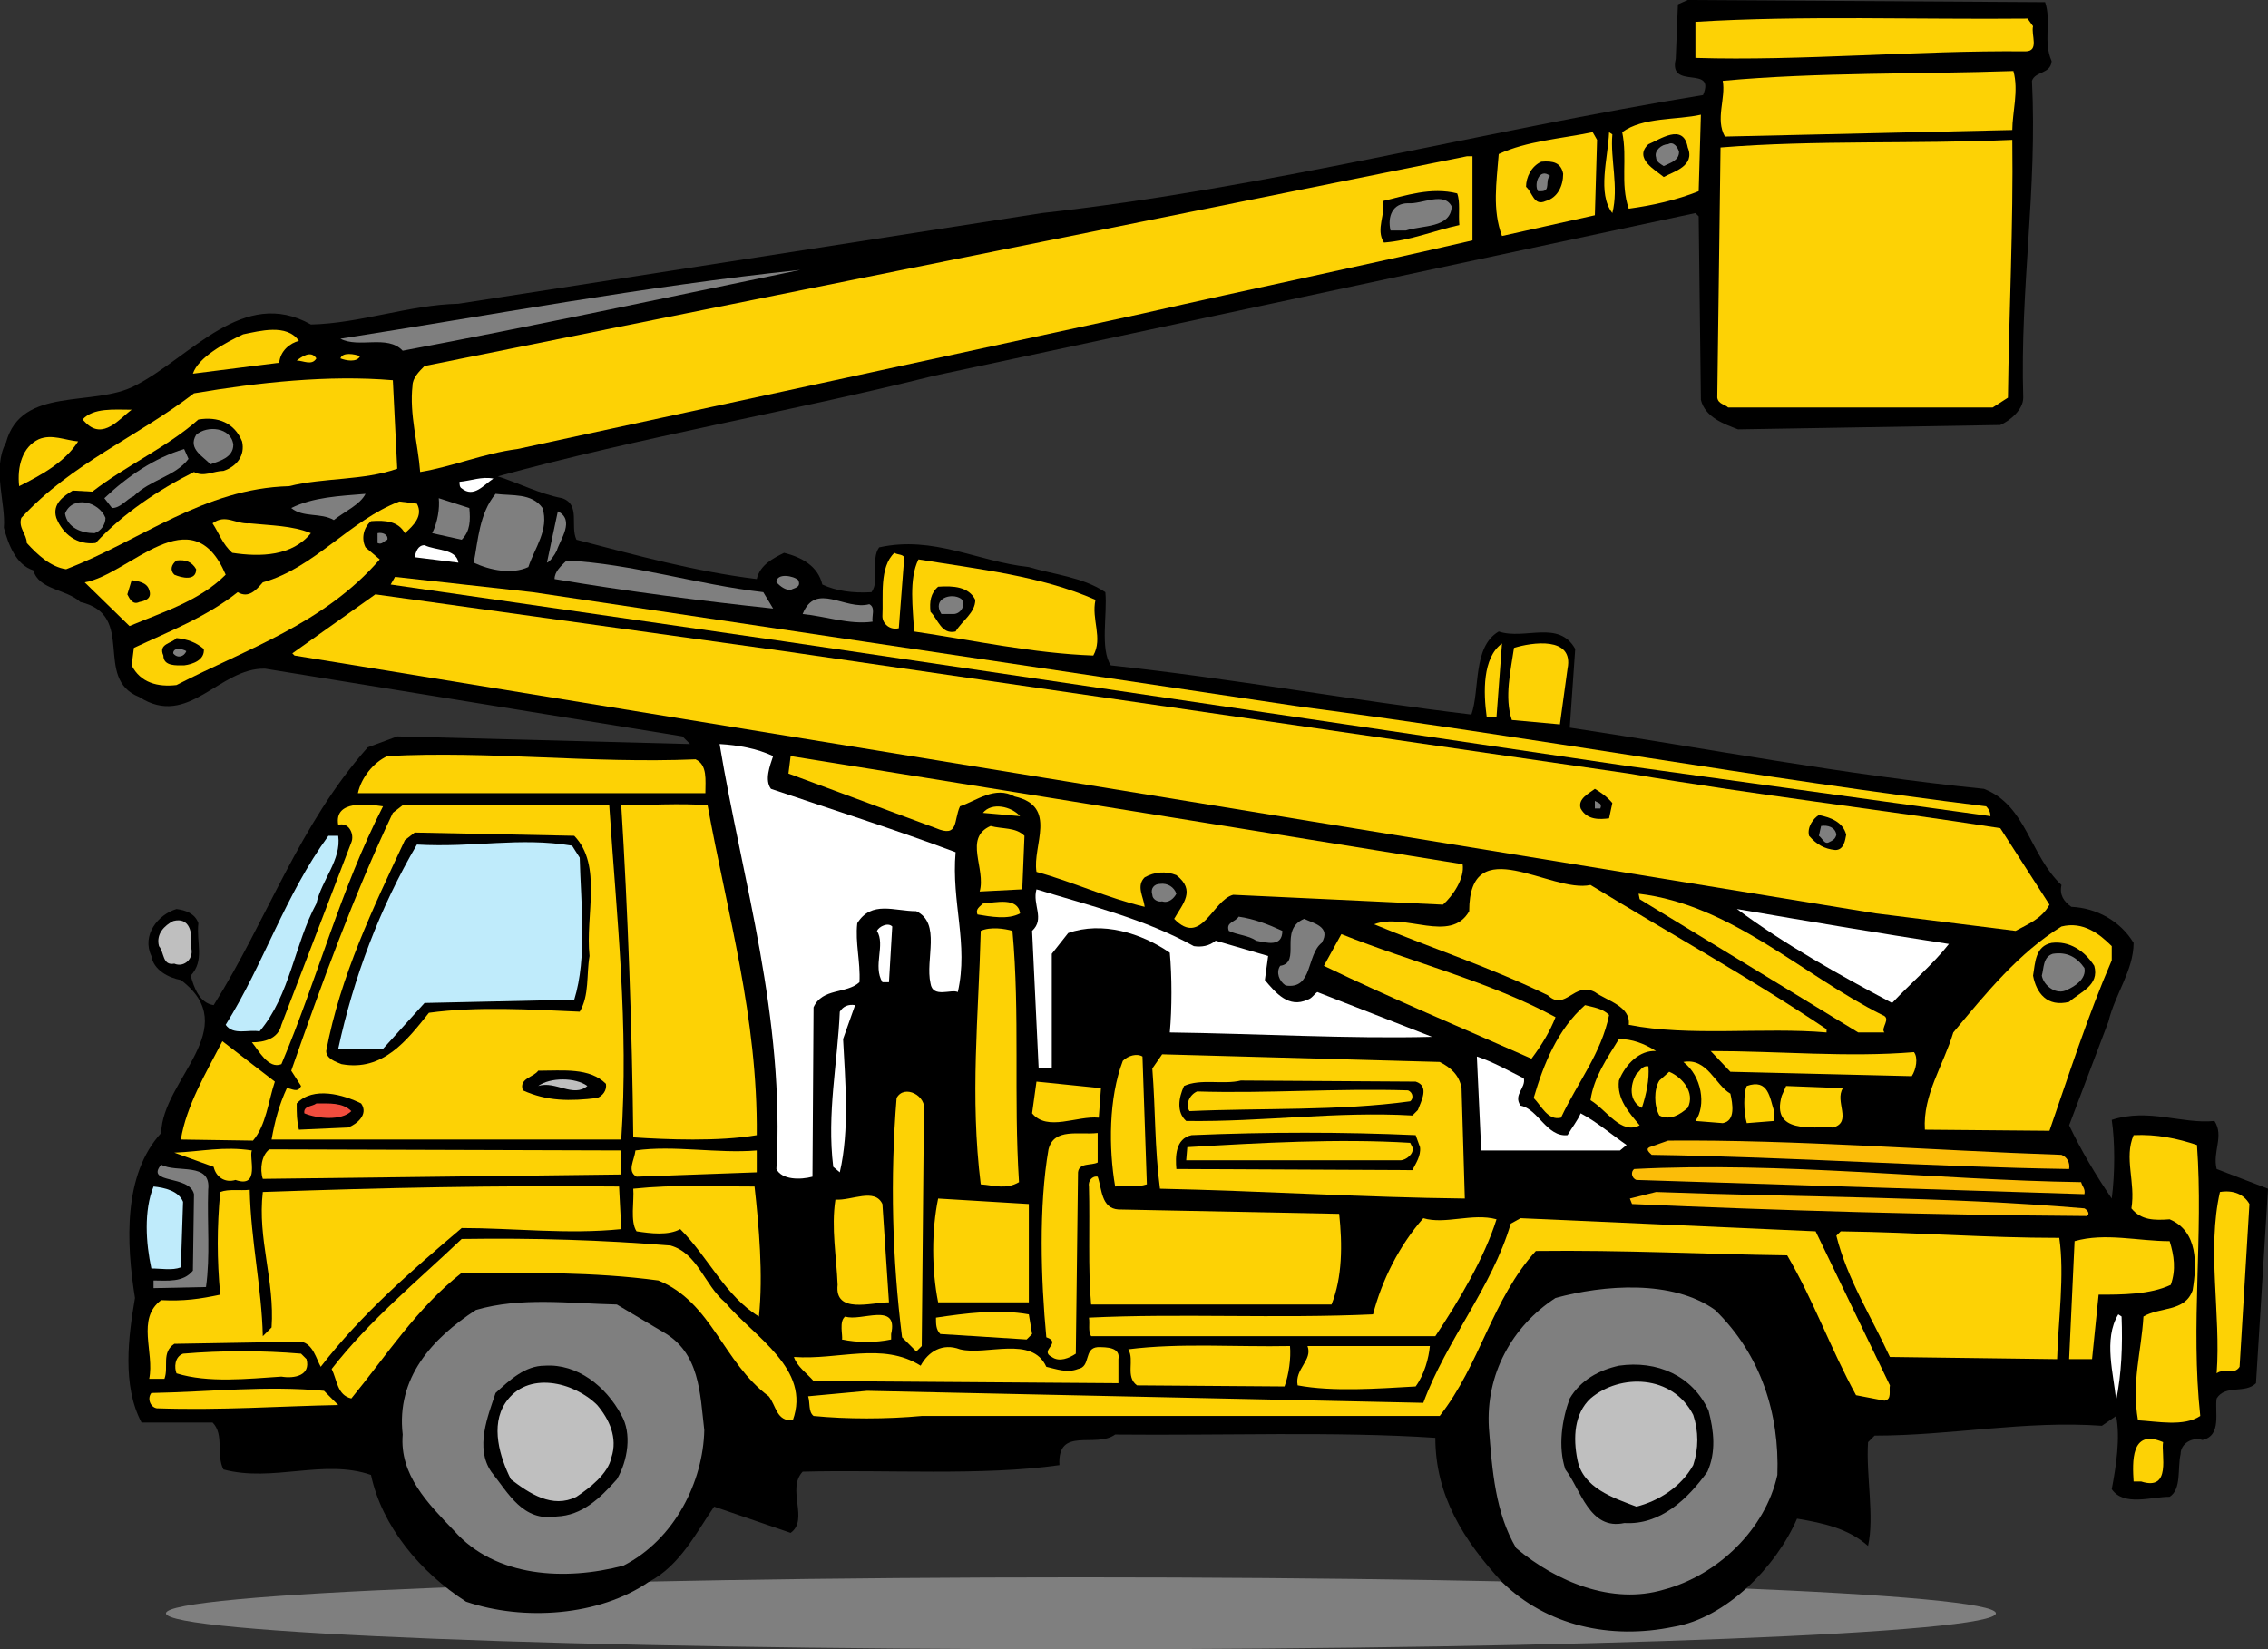 <svg xmlns="http://www.w3.org/2000/svg" width="415.102" height="301.91"><rect width="100%" height="100%" fill="#333333" stroke="none"/><defs><clipPath id="a"><path d="M30 288h336v13.91H30Zm0 0"/></clipPath><clipPath id="b"><path d="M0 0h415.102v299H0Zm0 0"/></clipPath></defs><g clip-path="url(#a)"><path fill="#7f7f7f" d="M197.836 301.91c92.484 0 167.46-2.95 167.46-6.582 0-3.637-74.976-6.586-167.46-6.586-92.484 0-167.461 2.95-167.461 6.586 0 3.633 74.977 6.582 167.46 6.582"/></g><g clip-path="url(#b)"><path d="M374.305.402c1.199 3.399-.403 7.2 1.199 10.797-.2 2.403-3 1.801-3.602 3.602 1 20-2.199 37.8-1.597 58 0 2.199-2.403 4.199-4.203 5l-48 .8c-2.598-1-6-2.199-6.797-5.402l-.403-33.597-.597-.602-139.403 29.8c-26.398 6.602-53.597 11.2-79.8 18.4 3.8 1.202 7.601 3.202 11.8 4 3.403 1.202 1.403 5 2.602 7.6 10.8 2.802 21.598 5.802 33 7.2.598-2.598 3-3.8 5-4.8 3.2.8 6.2 2.402 7 5.8 2.598 1.2 5.598 1.602 9 1.402 1.598-2.203-.2-6 1.398-8.203 10-2.199 18 2.602 27.403 3.602 4.597 1.398 9.797 1.8 14 4.601.398 4-1 10.399 1 13.399 22.199 2.398 44.199 6.398 66 9 1.597-4.602.199-12.399 5-15.2 4.797 1.598 11-2.199 14 3.2l-1 14.398c25.199 3.801 50 8.602 75.797 11.203 7.8 3 8.402 12.2 14.203 17.598-.403 1.8.398 3 1.797 4 4.601.2 9 2.602 11.402 6.602 0 5-3.402 9.398-4.602 14.398l-7.199 19c2.2 4.602 4.8 9 7.8 13.402.599-4.601.599-10.402 0-14.402 6.802-2.2 12.802.8 18.802.203 1.797 2.797-.403 5.598.398 8.797l9.399 3.602-2.2 35.601c-2 2-5.597.2-7.199 2.797-.398 2.402 1 6.8-2.601 7.602-1.797-.602-4 .601-4 2.601-.598 2.598.203 6.399-2 7.797-3.399 0-8.399 1.8-10.598-1.398.8-4.2 1.598-9.399.8-13.399l-2.6 1.797c-14-1-27.602 1.8-41.602 1.8l-1.2 1.2c-.398 6 1.2 13.602 0 19-3.597-3.2-8.199-4.2-13-5-3.8 8.8-13 18.203-22.597 19.8-11.602 2.403-23.203-.198-31.403-8.198-7-7.602-12.199-15.801-12.199-26.399-18.2-1.203-39-.402-58.601-.601-3.598 2.601-10.598-1.602-10.2 5.601-14 2-31.8.797-47 1.2-3 3.199 1.2 8.8-2.199 11.199l-14-4.801c-3.2 4.601-6.2 10.8-12 13.8-9 6.2-22.8 7.2-33.398 3.602-8.403-5.402-15.403-13.8-17.403-23.203-8.597-3-18 1.402-27-1-1.398-2.598.2-6.398-2-8.598h-13c-3.597-6.8-2.398-15.8-1.199-22.8-1.601-10-2.2-22.602 4.8-30.2.2-9.8 15.2-19.203 3.599-28-2.2-.402-5-1.8-5.399-4.402-1.8-3.8 1.2-7.598 4.602-8.598 1.597.2 3.398.797 4 2.598-.403 3.602 1.199 6.8-1.403 9.602.602 2.199 1.602 5 4.2 5.398 9.8-15.598 15.601-33 28.203-47.2l5.398-2 53.602 1.4-1.403-1.4-76.398-12.398c-8.402-.203-14 11-23 5.2-8.602-3.403-.402-15-10.8-17.403-2.602-2.398-7.602-2.199-8.602-5.797-3.2-1-4.598-4.8-5.399-7.8.399-4.403-2.2-10.801.399-15.602 2.8-10.398 16-6.398 23.601-10.398 10.2-5.2 19.8-18.2 32.2-11.2 9-.203 18-3.601 27-3.8L190.702 39c41.399-4.598 80.399-15 121-21.598 2.399-5.601-6.398-.8-5-6.601l.399-10 1.8-.801 65.403.402"/></g><path fill="#fdd205" d="M372.102 4.8c-.399 1.602 1.203 4.602-1.399 4.602-19.8-.203-41.2 1.797-60.398 1.2V4c19.398-1.2 41-.398 60.797-.598l1 1.399M368.504 13c1 3.602-.2 7.602-.2 10.8l-52.6 1.2c-1.802-3.2.198-7-.4-10.2 17.4-1.6 36-1.198 53.2-1.8m-57.602 22c-4 1.602-8.398 2.602-12.8 3.2-1.598-4.598-.2-9.2-1.2-14 3.801-2.798 10-2.2 14.403-3.2l-.403 14m-18.597-9.398-.403 13.8-17 3.797c-1.8-4.797-1-9.797-.597-15 5.199-2.398 11.398-2.797 17.199-4l.8 1.403m2.798-1c-.399 4.597 1.203 9.597 0 14.398-2.797-3.598-.797-10-.598-14.8l.598.402"/><path d="M308.902 27c1.403 3.402-2.597 4.402-4.398 5.402-1.402-1.203-5.602-3.402-2.8-6 2-.8 6.398-4 7.198.598"/><path fill="#fdd205" d="M368.305 25.602c.199 15.597-.602 31.398-.801 47.199l-2.8 1.8h-48.4c-.6-.601-1.8-.601-2-1.8L314.903 27c17.2-1.398 35.602-.598 53.403-1.398"/><path fill="#7f7f7f" d="M307.305 27.8c0 1.602-1.602 2-2.801 2.602-.602-.402-1.402-.8-1.402-1.601-.399-1.2 1-2.399 2.203-2.399 1-.601 1.797.598 2 1.399"/><path fill="#fdd205" d="M269.504 44c-19.8 4.602-40.2 8.8-60.402 13.402L94.703 82.2c-6.2.801-11.8 3.203-17.8 4.203-.4-5.203-2-10.601-1.4-15.8 0-1.403 1.2-2.602 2.2-3.602l190.8-38.398h1V44"/><path d="M286.102 31.8c0 2.2-1 4.4-3.2 5-2.199 1-2.398-1.6-3.597-2.6 0-1.798 1-3.798 2.797-4.598 2.203-.2 3.601.199 4 2.199"/><path fill="#7f7f7f" d="M283.703 32.2c-1 .8.2 2.8-1.601 2.8h-.598c-.8-1.2.2-4.398 2.2-2.8"/><path d="M266.703 35.402c.602 1.598.2 3.797.399 5.797-4.598 1-8.797 2.801-13.797 3.203-1.602-2.402.398-5.402-.203-7.601 4.203-1 8.8-2.602 13.601-1.399"/><path fill="#7f7f7f" d="M265.703 37.8c-.2 4-5.398 3.4-8.398 4.4h-2.801c-.602-2.598.398-5 3.2-5 2.6.202 6.6-2.2 8 .6m-119.2 11.602c-24.2 5-48.402 10.2-72.8 14.797-2.802-3-8-.398-11.4-2.199 27-4.2 55.598-9.598 84.2-12.598"/><path fill="#fdd205" d="M54.703 62.402c-1.601.399-3.398 1.797-3.601 4l-15.797 2c1-3 5.797-5.601 9.199-7.203 3-.597 8-2 10.2 1.203m3.198 3.2c-.8 1.398-2.398.398-3.597.398.797-.598 2.597-2 3.597-.398m8-.402c-.597 1.202-2.597.8-3.597.402.398-1.2 2.597-.801 3.597-.403m6 4.403.801 16.199C66.503 88 59.305 87.402 52.903 89c-15.598.402-27.2 10-40.801 15.2-2.797-.4-5.2-2.598-7.2-4.798 0-1.601-1.597-2.8-1-4.601C13.102 84.8 25.102 80 35.504 72c11.8-2 24.598-3.398 36.398-2.398M24.102 75c-2.2 1.602-5.2 5.602-8.399 2.402l-.601-.601c2-2.2 5.8-1.801 9-1.801"/><path d="M44.305 80.8c.597 2.602-1 4.602-3.403 5.4-1.8 0-3.597 1.202-5.398.202-6.402 3.2-13 7.598-18 13-3.402.399-6-1.601-7.2-4.601-.8-2.602 1.4-4 3-5l3.598.199c6.2-4.8 13.801-8.2 19.403-13.2 3.597-.6 6.597.602 8 4"/><path fill="#7f7f7f" d="M42.703 81.402c0 2.399-2.601 3-4.2 3.598-1.198-1.398-4.198-2.8-2.6-5.398 2-1.801 6.402-1.403 6.8 1.8"/><path fill="#fdd205" d="M14.305 80.8C11.902 84.603 7.504 87 3.504 89c-.402-3.598.598-7.2 3.598-8.598 2.402-1 4.8.2 7.203.399"/><path fill="#7f7f7f" d="M34.504 84c-2.402 3.2-7 3.8-10 6.8-1.402.602-2.402 2.2-4 2.2l-1.402-1.8c4.203-4 9.203-7.4 14.601-9l.8 1.8"/><path fill="#fff" d="M90.305 87.602c-1.801 1.199-3.602 3.597-5.801 1.8-.402-.203-.402-.8-.402-1.203 2.203-.199 4-1 6.203-.597"/><path fill="#7f7f7f" d="M66.902 90.402c-1 2-3.8 3.2-5.8 4.797-2.399-1.398-5.598-.398-7.797-2.199 4-2 8.797-2.2 13.597-2.598M99.305 93c1.199 4-1.403 7.2-2.602 10.8-3 1.4-7 .602-10-.8.8-4 1-9 4-12.598 3 .399 6.602-.203 8.602 2.598m-13.403 0c.2 2.2.2 4.2-1.398 5.8l-5.402-1.198c1-2 1.402-4.602 1.203-6.403L85.902 93m-66.597 1.8c0 1.2-.801 2.4-2 2.802-2.403 0-5-1-5.403-3.602 1.403-3.398 6.2-2.2 7.403.8"/><path fill="#fdd205" d="M76.305 92.2c1.199 2.202-.602 4-2.203 5.402-1.2-2.2-3.598-2.403-6.2-2.2-1.398 1.2-1.8 3.2-1 4.797l2.602 2.203c-10.2 11.797-24.402 16.399-37.2 23-3.402.399-6.6-.402-8.202-3.601l.402-3.2c6.398-3 13.2-5.601 19-10.199 2 1.2 3.398-.402 4.598-1.8 9.402-2.602 16-11.403 25-14.801l3.203.398"/><path fill="#7f7f7f" d="M101.902 100.8c-.398.802-1.199 2-1.8 2.2l2-9.398c3.203 1.597.402 5.199-.2 7.199"/><path fill="#fdd205" d="M56.902 97.602c-3.398 4.199-9.199 4.398-14.398 3.597-1.8-1.597-2.402-3.597-3.602-5.398 2.403-1.801 4.2.199 6.801 0 3.8.398 7.8.398 11.2 1.8"/><path fill="#7f7f7f" d="M70.902 98.8c-.597.2-1 1-1.8.602v-1.8c.8-.2 2 .199 1.8 1.199"/><path fill="#fdd205" d="M41.305 105.2c-4.801 4.8-11.403 6.8-17.602 9.402l-8.2-8c8.2-1.403 19.599-16 25.802-1.403"/><path fill="#fff" d="m83.902 103-8-1c.2-1 .602-2.2 1.801-2.2 2 1 5.8.602 6.2 3.2"/><path fill="#fdd205" d="m165.504 102-1 13c-1.602.402-3-.8-3-2.2.2-3.6-.602-9 2.2-11.6.6.402 1.398.202 1.8.8"/><path fill="#7f7f7f" d="m139.703 108.402 1.8 3c-13.198-1.402-27-3.203-40-5.402 0-1.398 1.2-2.398 2.2-3.398 12 .597 23.8 4.398 36 5.8"/><path fill="#fdd205" d="M200.504 109.8c-.8 3.602 1.398 7-.402 10.2-11-.398-22-2.8-32.797-4.398-.203-4.2-1-9.602.797-13.2 11 1.797 22.402 3 32.402 7.399"/><path d="M35.902 104.2c0 2.202-2.597 1.6-4 1-.8-.798-.597-1.798.403-2.598 1.597-.2 2.797.199 3.597 1.597"/><path fill="#fdd205" d="M238.305 129.402c41.398 5.399 84.398 13.2 125.199 18.2.598.597.8 1.199.8 1.8l-66.6-9.203-154.2-22.797-72-10.402.8-1.398 25.2 2.8 140.8 21"/><path fill="#7f7f7f" d="M146.102 106.2c.601 1.402-.797 1.402-1.399 1.8-1 0-1.8-.598-2.601-1.398 0-1.801 3.203-1.2 4-.403"/><path d="M27.305 108c.597 1.602-.801 2-1.801 2.2-1.2.6-1.8-.598-2.2-1.4l.798-2.6c1.203.202 2.8.402 3.203 1.8m151.199 1.8c0 2.4-2.402 3.802-3.602 5.802-2.597.597-3.199-2.2-4.597-3.602-.203-1.8 0-3.398 1.398-4.598 2.8-.203 5.602 0 6.8 2.399"/><path fill="#fdd205" d="M298.102 141.602c22.402 3.8 46.203 6.597 68 10l9 14c-1.399 2.597-4 3.597-6.2 4.8l-25.597-3.203L53.902 120l-.398-.398 15.2-10.801 74.8 10.398 154.598 22.403"/><path fill="#7f7f7f" d="M175.902 109.602c1 1 0 2.8-1.398 2.8h-2.2c-1.8-2.8 1.798-4 3.598-2.8m-16.8 1c1.203.597.402 2.199.601 3.199-4.2.601-8.601-1-12.8-1.399 2.402-6 7.8-.601 12.199-1.8"/><path d="M37.305 118.8c.199 2-2 2.802-3.602 3-1.398 0-3.8.2-3.8-1.8-1-2.2 1.6-2.2 2.402-3.2 2 .2 3.597.802 5 2"/><path fill="#fdd205" d="M273.902 131.2h-1.8c-.598-4.4-.797-10.798 2.8-13.4l-1 13.4m13-8.798-1.398 10.2-8.8-.801c-1.4-4.2-.2-9 .398-13.2 3.203-1 11-2.199 9.8 3.801"/><path fill="#7f7f7f" d="M34.102 119.2c-.399 1-1.598 1.402-2.399.402 0-1.2 1.8-.801 2.399-.403"/><path fill="#fff" d="M141.504 138.402c-.602 1.797-1.602 4.399-.402 6 11.203 3.797 22.601 7.399 33.8 11.598-.8 9.2 2.403 16.8.403 25.602-1.203-.602-4.602 1.199-5-1.602-1-4.398 2-11-2.602-13.2-4 0-8.2-2-10.8 2.2-.4 3.602.6 7 .402 10.8-2.403 2.2-6.801 1-8.403 4.602l-.199 31c-2.2.598-5.601.598-6.601-1.402 1.601-28-6.2-52.598-10.399-77.8 3.399.202 6.8.8 9.8 2.202"/><path fill="#fdd205" d="M127.305 139c2.199 1 1.797 3.8 1.797 6.2H65.504c.598-2.798 2.8-5.598 5.398-6.798 18.801-1 37.2 1.399 56.403.598m140.398 19.2c.399 2.6-1.8 5.8-3.601 7.402l-38.399-1.801c-3.8 1-5.8 9.601-10.8 4.398 1.6-2.797 4-5.199.402-8-2-.797-4-.597-5.801.403-1.602 1.597-.2 3.597 0 5.398-6.8-1.598-13.2-4.598-19.8-6.398-.802-4.801 4-12-4-13.801-3.602-2-7 .8-10 1.8-1.2 2.598-.2 5.801-4.4 4l-27-10 .4-3.199 123 19.797"/><path d="m295.102 147-.598 2.8c-1.602.2-4 .4-5.2-1.8-.6-1.8 1.598-2.8 2.598-3.598 1 .598 2.2 1.399 3.2 2.598"/><path fill="#7f7f7f" d="M292.902 148h-1v-1.398c.602.398 1.403.398 1 1.398"/><path fill="#fdd205" d="M111.504 147.402c1.398 21 3.598 40.2 2.2 61.2h-64c.6-3.399 1.398-6.399 2.8-9.403.8 0 2 1 2.598-.398L53.305 196c5.597-16 11.398-32 18.597-47.2l1.801-1.398h37.8m18.001 0c3.598 19.797 9.2 38.797 9 60.399-7 1.199-16.602.8-22.602.402-.199-19.601-1-41.8-2.199-60.8 4.399 0 11-.403 15.8 0m-59.401.199c-7.797 15.199-12 31.597-18.598 47.199-2.402 1-4.2-2.602-5.402-4 2.203 0 4.8-.602 5.402-3.2l12.8-33.402c.598-1.398-.402-3.797-2.402-3.199-.8-4.598 5.403-3.8 8.2-3.398m116.601 1.8-6.8-.601c1.6-2 5.199-1.2 6.8.601"/><path d="M337.902 152.8c-.199 1-.398 2.802-2 2.802-2-.2-3.398-1-4.8-2.602-.399-1.598.8-3.2 1.8-3.8 2 .402 4.403 1.202 5 3.6"/><path fill="#fdd205" d="m187.504 153-.402 9.8-7.797.4c1.199-4.2-3-9.798 2-12 2.199.6 4.597.202 6.199 1.8"/><path fill="#7f7f7f" d="M336.102 152.8c-.2.802-.598 1-1.399 1.4-.8.402-1.2-.798-1.8-1.2l.402-1.8c1.199-.2 2.597.202 2.797 1.6"/><path d="M105.102 153c5.203 5.402 2 14.602 2.8 22-.597 3.402 0 7.2-1.8 10.2-9-.4-18.797-1-27.598.202-4 5-8.402 10.797-16 9.399-1-.399-2.8-1-2.8-2.399 2.6-13.8 8.6-26.203 14.398-38.601l1.8-1.399 29.2.598"/><path fill="#bfebfb" d="M61.902 153c.602 4.402-3 8-4 12.402-4 7.399-4.8 16.797-10.398 23.399-2-.399-4.8.8-6.2-1.2 7-11.199 10.798-23.601 18.798-34.601h1.8m44.2 4c.203 8.402 1.402 18.2-1 26l-27.399.602L70.102 192h-8.2c2.801-13 7.602-25.8 14.403-37.398 10.597.597 18.597-1.403 28.398.199l1.399 2.199"/><path fill="#fdd205" d="M291.102 162c14.402 8.8 29.203 17 43.203 26.402V189c-11.403-1-25.203.8-36.203-1.398.402-3.403-4-4.403-6.2-6-3.8-2-5.398 3.597-8.597.597-10.203-5-21.203-8.597-31.801-13 5.598-2.199 14 3.602 17.398-2.398 0-15 15-3.2 22.2-4.801"/><path fill="#7f7f7f" d="M215.305 163.602c-.403.8-1.403 1.8-2.602 1.398-.8.2-1.8-.398-1.8-1.2-.4-1.198.402-2 1.402-2 1.398-.198 2.597.602 3 1.802"/><path fill="#fff" d="M218.504 173.2c1.398.202 2.8 0 4-1l9.598 2.8-.598 4.402c2 2.399 4.398 5.2 7.8 3.598.798-.2 1.2-1 1.798-1.398l21 8.199c-15 .398-32.399-.602-48-.801.402-4.398.402-10.2 0-14.598-5.2-3.601-12.399-5.8-18.598-3.601l-3 3.8v21h-2.402l-1.2-25.199c2.403-2.203 0-4.8.801-7.601 9.8 3 19.8 5.398 28.8 10.398"/><path fill="#fdd205" d="M344.504 185.8c1.8.602-.402 2.4.398 3.2h-4.8l-40-24.398-.2-1c17 2 29.801 14.8 44.602 22.199M186.703 167.2c-2.2 1.202-5.398.6-7.8.202-.4-1 .402-1.402 1-2 2.402-.203 6.402-1.203 6.8 1.797"/><path fill="#fff" d="M356.703 172.8c-2.8 3.602-7 7.2-10.398 10.802-9.801-5.2-19.801-10.801-28.403-17.2 12.801 2.2 25.801 4.399 38.801 6.399"/><path fill="#7f7f7f" d="M234.703 170.402c0 3-2.8 2.2-4.8 1.797-1.4-1-3.4-1-5-1.797-.598-1.601 1.199-1.601 1.8-2.601 2.8.398 5.399 1.398 8 2.601m7.199 2.2c-2.8 2.199-1.597 8.597-6.597 7.8-1.203-.8-1.801-2.402-1-3.601 4-.602-.403-6.602 4.398-8.602 1.602.801 5 1.403 3.2 4.403"/><path fill="#bfbfbf" d="M34.902 173.2c.801 2.202-1.199 4-3 3.202-2.199.399-1.8-2-2.8-3.203-.598-2.199 1-3.797 2.601-4.597 3-.801 3.602 2.199 3.2 4.597"/><path fill="#fff" d="M162.703 179.8h-1.2c-1.8-3 .599-6.8-1-9.398.4-.8 2-1.601 2.802-.8l-.602 10.199"/><path fill="#fdd205" d="M386.504 173.2v2.6c-4.402 10.2-7.8 20.802-11.402 31.2l-22.797-.2c-.403-6.398 3.398-11.8 5.199-17.8 6-7.2 12-14.598 19.8-19.398 4-1 7 1.398 9.2 3.597m-201.199-2.797c1.398 15.2.199 30.399 1.199 46-2.402 1.399-4.402.598-7 .399-2-16-.402-30.801 0-46.399 1.8-.8 4.398-.402 5.8 0m99.399 15.798c-1 2.6-2.601 5.202-4.398 7.6-12.602-5.6-25.602-11-38-17l3.199-5.8c13 5.2 27 8.602 39.2 15.2"/><path d="M383.305 176.8c1 3.602-2.602 4.802-4.602 6.602-4 1-6-1.601-6.601-4.8.402-2.403.402-5.403 3.402-6 3.2-.403 6 1.398 7.8 4.199"/><path fill="#7f7f7f" d="M381.504 177.2c.398 2-1.8 3.402-3.2 4-1.8 1-4.202-.598-4.6-2.598.398-1.403.198-3.403 2-4 2.6-.403 4.398.597 5.8 2.597"/><path fill="#fff" d="M154.305 190.2c.398 7.8 1.199 16.6-.602 24.402l-1.2-1c-1.198-9.801.802-19 1.2-28.403.602-1 1.602-1.398 2.8-1.199l-2.198 6.2"/><path fill="#fdd205" d="M294.504 185.8c-1.402 7-5.8 12.4-8.8 18.802-2.4.601-3.602-2.2-5-3.602 1.8-6.2 4.398-12.598 9.398-17 1.601.402 3.203.602 4.402 1.8m8.598 6.602c-3-.203-5.598 2.399-6.797 5.399-.403 3.398 1.797 5.8 3.797 8.199-3.399 1.8-6-2.797-9-4.598.601-4.203 3-7.601 5.203-11.203 2.398 0 4.597.801 6.797 2.203M50.305 198c-1.203 3.602-1.602 8-4 10.8l-13.203-.198c1-6.2 4.601-12.2 7.601-18L50.305 198m300-5.398c.797 1 .398 3.199-.403 4.398l-33.199-.8-3.601-3.798c12.402 0 25.203 1.2 37.203.2m-141.203.8.8 23.399c-1.8.601-3.8.199-5.8.402-1.2-7-1.2-16.203 1.402-23.004 1-1 2.598-1.398 3.598-.797m54.402 1c2 1 3.598 2.399 4 4.797l.598 20.203c-18.399-.199-37.2-1.402-55.797-1.8-1-7.602-.801-14.2-1.403-22l1.801-2.602 50.8 1.402"/><path fill="#fff" d="M278.902 197.402c.403 1.797-2 3-.597 5 3.199.598 4.797 5.801 8.597 5.399.801-1.399 1.801-2.598 2.403-4 3 1.601 5.797 4 8.398 5.8l-1.2 1h-25.401l-.797-17.199c3 1 5.797 2.598 8.597 4"/><path fill="#fdd205" d="M316.703 200.2c.399 1.8 1 5.003-1.398 5.402l-5-.399c2-2.8 1.199-8.203-2.203-10.8 4.402-.801 5.8 4.199 8.601 5.796m-15-4.999c.2 2.402-.398 5.202-1.2 7.6-2.401-1.198-2.198-4.198-1-6.198.599-.403 1-1.602 2.2-1.403"/><path d="M110.902 198.402c.2 1.2-.597 2.2-1.597 2.598-5 .602-9.203.602-13.602-1.398-.8-2.2 2-2.403 2.8-3.602 4.599 0 9.4-.598 12.4 2.402"/><path fill="#fdd205" d="M308.902 202.8c-1.398 1.2-3.199 2.403-5.199 1.403-1-1.8-1-4.8 0-6.402l1.8-1.602c2.4 1 4.802 3.801 3.4 6.602"/><path fill="#bfbfbf" d="M107.504 198.8c-2.602 2.2-5.8-1-9 0 2.2-1.6 6.8-1.6 9 0"/><path d="M259.102 198c2.601.8 1 3.602.402 5.203l-1 1c-13.8-.8-27.402 1.2-41.402 1-1.797-1.601-1.399-4.203-.399-6.402 3-1.399 7.2-.2 10.399-1l32 .199"/><path fill="#fdd205" d="M201.102 204.602c-4-.399-9.399 2.601-12.2-.801l.801-5.801 11.8 1.2-.401 5.402m123.601-1.2v1.801l-5 .399c-.601-2-.601-5.602 0-6.801 4-1.399 4.2 2.199 5 4.601m12.602-4.202c-1.602 2.402 1.797 6.202-1.801 7.202-3.8-.199-11.402 1.2-9.402-5.8l.8-1.801 10.403.398m-79.602.403c1 .398 1 1.597.399 2-13 1.8-27.399 1.199-40.399 1.8-.8-1.199 0-3 1.399-3.601 12.601.398 25.601-.602 38.601-.2m-88.601 3.801-.399 43-1 1-2.601-2.601c-1.797-14.399-2.2-29-1-43.801 1.402-2.598 5.601-.398 5 2.402"/><path d="M66.102 202c1.402 2-.797 3.8-2.399 4.402l-9 .399C54.305 205 54.305 204 54.305 202c3-3.2 8.597-1.598 11.797 0"/><path fill="#f24d3e" d="M64.305 203.402c-1.801 1.801-6.203 1.399-8.602.399-.2-1.399 1.399-1.2 2.2-1.801 2.402 0 4.8-.2 6.402 1.402"/><path d="M259.902 210c.2 1.602-.8 3-1.398 4.203l-43.2-.203c-.202-2.2-.202-5.598 2.798-6.2 14-.597 27.601-.597 41 0l.8 2.2"/><path fill="#fdd205" d="M200.902 212.8c-1.199.602-3.398 0-3.597 1.802l-.403 33.199c-1.199.8-3 1.601-4.398.601-2.402-1.199 2-2.601-1-3.601-1-10.598-1.402-24 .398-34.399 1-4 5.602-2.601 9-3v5.399m201.2-3.199c1.203 16.601-1.2 32.8.601 49.601-3 2-7.8 1-11.398.797-1.203-7 .597-12.398 1-19 3-1.797 7.597-.797 9-4.797.797-4.8 1-10.8-4.203-13-2.797.2-5.2.2-7-2 .8-4.8-1.399-9.203.402-13.402 4.2-.2 8 .601 11.598 1.8M258.504 210c.398 1.203-1.2 2.402-2.2 2.402h-39.202l.203-2.402c13.398-.797 27.597-1.598 40.797-.797l.402.797"/><path fill="#fbbd09" d="M377.305 211.402c1 .399 1.597 1.399 1.398 2.598-25.601-.398-50.2-2.2-76.398-2.598-.403-.402-1.203-1-.403-1.402l3.403-1.2c23.398-.198 48.398 1.802 72 2.602"/><path fill="#fdd205" d="M46.102 210.602c-.598 1.199 1.601 7-3 5.398-2 .602-3.598-.598-4-2.398l-7.2-2.602c5-.2 9-1.2 14.2-.398M113.703 215l-65.601.8c-.598-1.8-.2-4.398 1.203-5.398l64.398.2V215m24.801-.398-22 .8c-1.8-1-.402-3-.2-4.8 7-1 15 .601 22.2 0v4"/><path fill="#7f7f7f" d="M38.102 217.8c-.2 6.403.402 12-.399 17.802l-9.601.199v-1.399c2.601 0 5.402.399 7.203-1.8l.199-14c-.8-3.602-9-1.801-6-5.399 2.8 1.598 9.2-.601 8.598 4.598"/><path fill="#fbbd09" d="M380.902 216.402c.2.801.801 1.2.602 2.2l-82-2.602c-1-.398-1-1.598-.402-2 26.8-1.398 55.203 2 81.8 2.402"/><path fill="#fdd205" d="m204.703 221.402 40.399.801c.601 5.598.601 11.598-1.399 16.598h-44c-.601-6.598-.2-14.399-.398-21.598-.203-1 .597-2 1.597-1.8.801 2.199.602 5.8 3.801 6m-66.601-4.2c.8 7.2 1.601 16.2.8 23.797-6.199-3.797-9.199-10.797-14.398-16-2.2 1.203-5.402.8-8 .402-1.2-1.8-.402-5.601-.602-7.8 7.801-.801 14.403-.399 22.2-.399"/><path fill="#bfebfb" d="m33.504 220-.402 12c-1.598.602-3.598.203-5.399.203-1-4.601-1.398-10.601.399-15 2 .2 4.601.797 5.402 2.797"/><path fill="#fdd205" d="M113.703 225c-9.8 1-19.8-.2-29.2-.2-9.198 7.802-18.401 15.802-25.8 25.403-.8-1.402-1.398-4.203-3.601-4.601l-23.2.398c-2.398 1.602-1 4.203-1.8 6.402h-2.797c1-4.8-2.403-11 2.199-14.402 4.2.203 7-.2 10.8-1-.6-6.598-.6-12.2 0-18.797 1.598-.601 3.598-.203 5.4-.402.198 9.199 2.198 18 2.398 26.8L49.703 243c.602-8.598-2.601-16.2-1.601-24.797 23-.8 42-1.203 65.203-1l.398 7.797"/><path fill="#fbbd09" d="M381.504 221.203c.398.2 1.2 1 .398 1.399-28-.2-56.199-1-83.199-2.2l-.398-1 4.797-1.199c26.601 1 52.8.797 78.402 3"/><path fill="#fdd205" d="m411.703 220.402-1.8 29.801c-1 1.598-3 .2-4.2 1.2.8-10.801-1.8-22.602.602-33.2 2.398-.402 4.398.399 5.398 2.2m-250.199-.001 1.2 18c-3.2 0-10 2.2-9.4-3.199-.202-5.203-1.202-10.402-.402-15.601 3 .199 7.2-2.2 8.602.8m26.801 18h-16.602c-1.2-6-1.2-13.199 0-19l16.602 1v18m85.597-15.199c-2.199 7-6.8 14.797-11.199 21.399h-63c-.601-1-.2-2.2-.398-3.399 16.597-.8 34.398.2 52-.601 1.597-6.2 4.797-12.602 9.199-17.602 4 1.203 9-1 13.398.203"/><path fill="#fdd205" d="M345.902 253.602c-.199 1 .403 2.601-1 2.8l-5.199-1c-4.601-8.402-7.8-17.402-12.601-25.601-14.797-.2-30-1-46-.801-8 8.8-10.2 20.8-17.598 30.203h-94.8c-6.4.598-13.802.598-19.802 0-1-.8-.597-2.402-1-3.601l10.801-1 101.8 2.199c4.2-11.399 12.599-21.2 16-32.801l1.802-1 54 2.402 13.597 28.2m31-27c1 6.8-.199 15.199-.398 22.199l-30.602-.399c-3.398-7.402-7.8-14.199-9.8-22.199l.8-.8c14.403.199 26.403 1.199 40 1.199m20.2.601c.8 2.598 1.203 5.2.203 8-3.801 1.797-9 1.797-13.203 1.797l-1.2 11.8h-4.199l1-21.597c5.602-1.601 11.602 0 17.399 0M122.703 228c5 1.402 6.2 7.203 10 10.402 5.399 6.399 15.8 12.2 12.399 21.598-3 .203-3-2.598-4.399-4.398-8.398-6.2-10.398-17.2-20.2-21.2-11.8-1.601-23.8-1.402-36-1.402-8.198 6.402-13.8 15.203-20.198 23-2.602-.598-2.602-3.398-3.602-5.398 7-9 15.602-16 23.8-23.801 13.4-.2 25.802.199 38.2 1.199"/><path fill="#7f7f7f" d="M313.902 239.8c8.403 8.2 11.801 19 11.403 30.2-2.203 10-11 18.402-20.801 21-9.402 2.8-19.602-1.398-27-7.598-3.8-6.402-4.402-14.199-5-22-.602-9.8 4.2-18.601 12.2-23.8 8.8-2.399 21.398-3.399 29.198 2.199M121.305 243.8c6.797 3.802 6.797 11.2 7.597 18-.199 9.403-5.398 20-14.8 24.802-10.598 2.8-23.399 2.199-31-6.399-4.797-5-10-10.203-9.399-17.601-1.2-10.399 5.399-17.602 13.399-22.801 8.203-2.399 17-1.2 25.8-1l8.403 5"/><path fill="#fdd205" d="m188.902 244.203-1 1-15.8-1c-.797-.8-.797-1.8-.797-3 5.398-.8 11.398-1.601 17-.601l.597 3.601"/><path fill="#fff" d="M388.305 241c.199 5.402 0 10.402-1 15.402-.403-4.8-2.403-11.199.398-15.8l.602.398"/><path fill="#fdd205" d="M163.102 244.203v1c-2.797.598-6.2.598-9 0 .203-.601-.598-3.402.601-4.203 2.8 1 9.8-2.797 8.399 3.203m98.601 2.199c-.2 2.2-1 5.2-2.601 7.399-7 .402-15.2 1-21.598-.2-.602-3 2.8-4.601 1.8-7.199h22.4m-25.602 0c.203 2.2-.2 5.2-1 7.399l-27-.2c-2.2-1.601-.399-4.601-1.598-6.601 9.398-1.2 19.8-.398 29.598-.598m-44.598 3.801c1.8.399 3.8 1.2 5.8.399 2.4-.399 1-3.801 3.598-4 1.602 0 4.2 0 3.801 2.199v4.402l-55.8-.402c-1.2-1.399-3-2.598-3.598-4.399 8.199.598 16.199-2.8 23.199 1.598 1.398-2.598 4-4.2 7.2-3 4.8 1.203 13.198-2.598 15.8 3.203M56.102 248.8c.8 3-2.2 3.602-4.598 3.2-6.2.402-13.402 1.203-19.2-.598-.402-1-.402-3 1.2-3.601 7-.598 14.598-.598 21.598 0l1 1"/><path d="M113.703 259c2 3.402 1.2 8.402-.8 11.8-3.2 3.602-6.4 6.602-11 6.802-6.2 1-8.801-4.2-12-8.2-3-4.402-.598-10.199.8-14.402 2.602-2.398 5.399-5 9-5 6-.398 11.2 3.8 14 9m199-.797c1 3.797 1.399 7.598-.2 11.2-3.6 5-8.6 9.8-15.198 9.398-6.403 1.402-8-6.2-10.801-9.801-1.402-4.2-.602-9.2.8-13 2-3.398 5.4-5.2 9-6 7-1 13.4 1.8 16.4 8.203"/><path fill="#bfbfbf" d="M309.902 259c1 3 1 6.203 0 9.203-2.199 4-6.398 6.598-10.398 7.598-4.2-1.598-9.8-3.399-10.8-8.598-.802-4-.602-8.402 2.398-11.203 5.402-4.598 15-4.398 18.8 3m-200.597-1.797c2.199 2.598 3.797 6 2.597 9.598-.597 3-4 5.601-6.398 7.199-4.402 2.203-8.602-.598-12-3.2-2-4-3.8-9.8-1-14 4-6 12.598-3.8 16.8.403"/><path fill="#fdd205" d="M61.902 257.203c-10.597.2-21.398 1-33.199.598-1.2-.2-1.8-1.801-1-2.801 10.602-.2 21-1.398 31.602-.398l2.597 2.601m334 6.797c-.398 2.203 1.602 9-4 7.203h-1.398c-.2-3.402-.602-9.8 5.398-7.203"/></svg>
